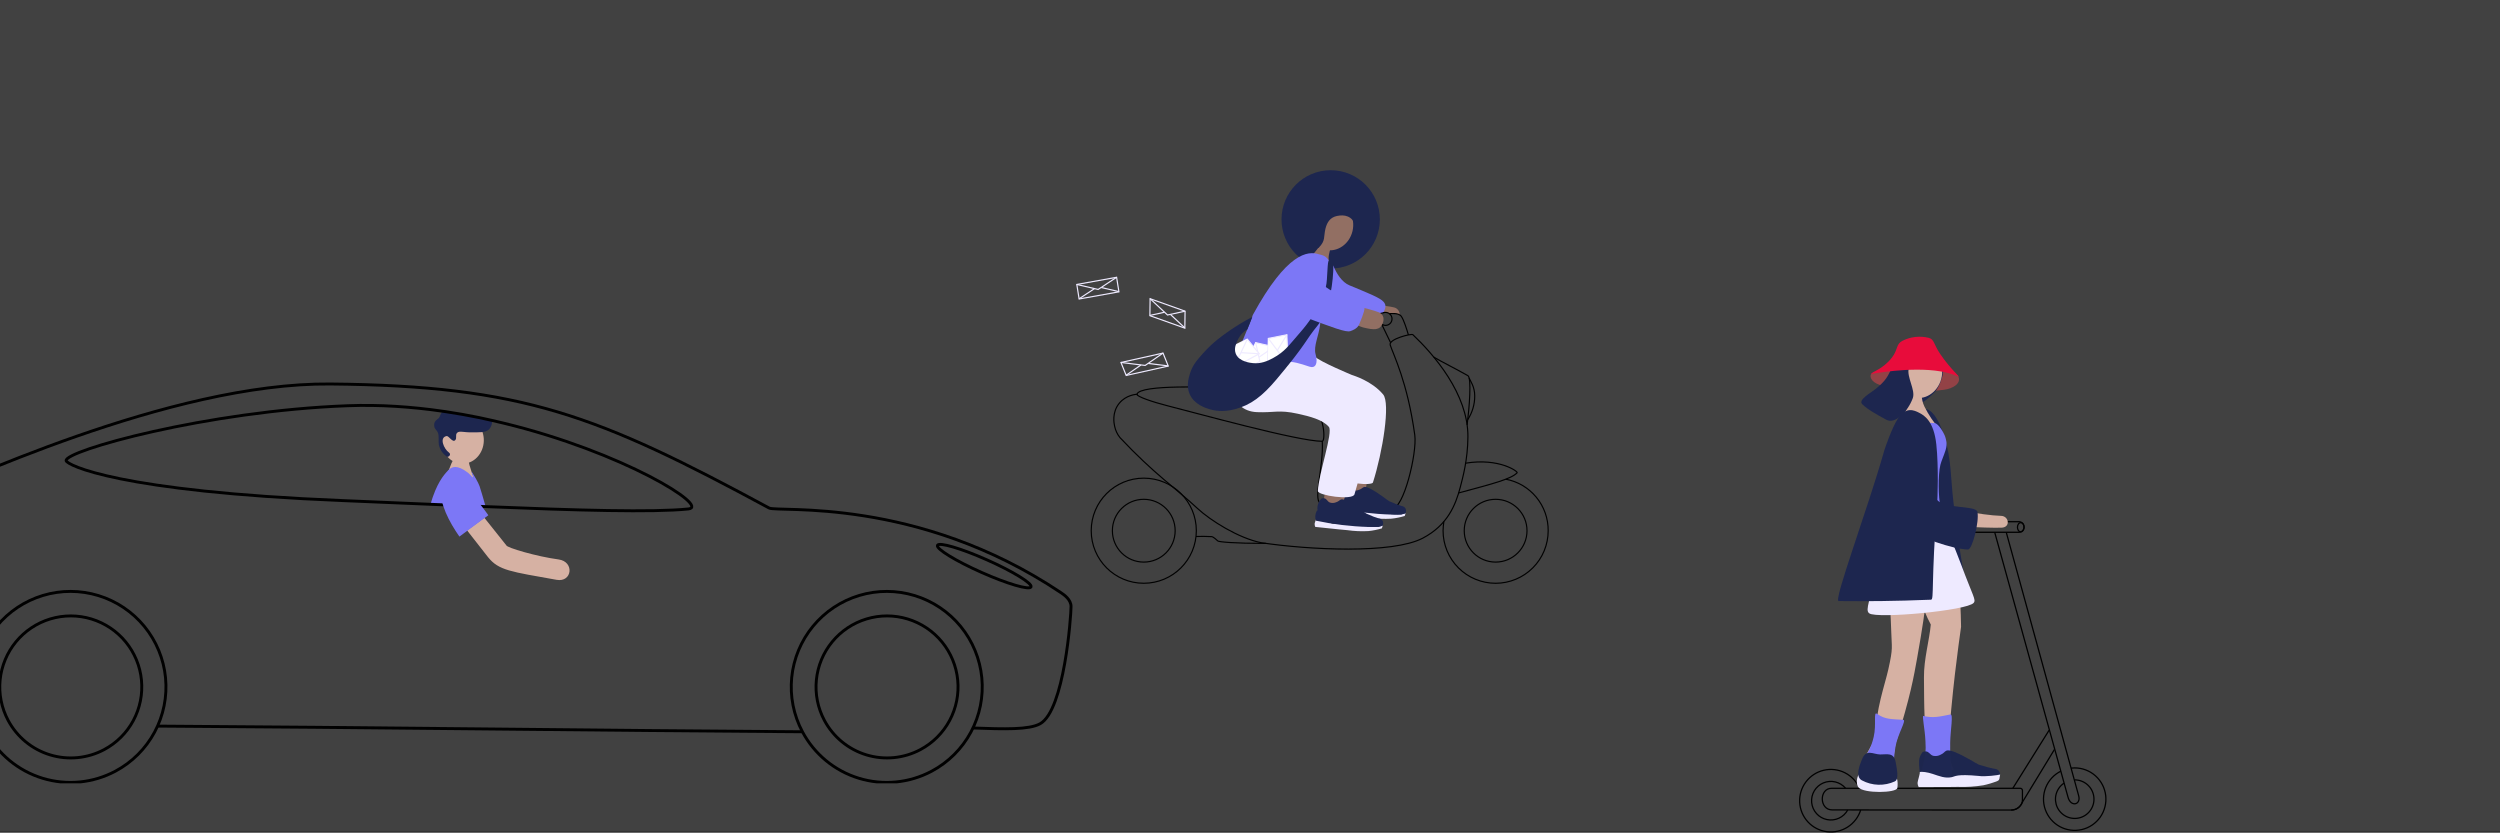 <?xml version="1.0" encoding="utf-8"?>
<svg xmlns="http://www.w3.org/2000/svg" fill="none" height="455" viewBox="0 0 1366 455" width="1366">
<rect x="0" y="0" width="1366" height="455" fill="#333333" stroke="none"/>
<rect fill="#C4C4C4" fill-opacity="0.1" height="454" width="1366"/>
<g clip-path="url(#clip0_3715_9301)">
<path d="M264.35 240.942C264.555 233.889 259.549 228.021 253.167 227.835C246.785 227.649 241.445 233.216 241.24 240.269C241.034 247.322 246.041 253.19 252.422 253.376C258.804 253.562 264.144 247.995 264.35 240.942Z" fill="#D6B1A3"/>
<path d="M261.67 267.288C258.198 260.312 256.318 254.096 255.958 251.528C255.822 250.584 250.102 250.048 247.958 250.728C247.958 250.728 246.294 252.8 243.158 263.072C242.67 264.672 241.398 267.792 240.758 269.784" fill="#D6B1A3"/>
<path d="M265.347 276.808C255.603 276.416 245.523 276.008 235.211 275.544C238.531 264.048 242.411 259.544 244.955 256.92C246.907 254.928 249.803 253.768 255.715 258.312C257.315 259.536 259.507 263.064 257.899 258.688C257.763 258.312 257.587 257.8 257.587 257.8C257.76 257.87 257.905 257.993 258.003 258.152C258.683 259.176 261.395 263.688 262.059 265.712C262.883 268.232 264.043 272.2 265.347 276.808Z" fill="#7C77F6"/>
<path d="M267.238 234.599C265.118 236.567 261.342 236.151 258.238 236.239C253.318 236.375 250.87 235.151 249.678 236.591C248.662 237.823 249.814 239.447 248.686 240.543C247.214 241.967 245.254 238.015 243.982 238.271C239.822 239.071 242.59 245.335 245.262 247.231C246.742 248.287 245.262 249.671 244.382 249.631C243.218 248.901 242.212 247.945 241.425 246.82C240.637 245.694 240.084 244.422 239.798 243.079C239.446 241.479 239.99 238.095 239.302 236.519C238.334 234.311 237.158 234.591 237.23 231.903C237.294 229.719 239.63 228.863 240.014 228.087C240.457 226.902 241.034 225.772 241.734 224.719C242.422 224.807 243.11 224.911 243.798 225.015C249.806 225.911 255.734 226.975 261.558 228.159C264.011 228.665 266.446 229.199 268.862 229.759C268.938 230.634 268.833 231.515 268.553 232.348C268.274 233.18 267.826 233.947 267.238 234.599V234.599Z" fill="#1D264F"/>
<path d="M63.011 421.399C72.124 416.552 79.594 409.112 84.477 400.019C89.361 390.926 91.439 380.59 90.447 370.316C89.456 360.043 85.44 350.294 78.908 342.303C72.376 334.312 63.621 328.437 53.75 325.421C43.88 322.406 33.336 322.385 23.453 325.362C13.571 328.339 4.793 334.18 -1.77 342.145C-8.333 350.111 -12.387 359.844 -13.418 370.114C-14.45 380.383 -12.413 390.728 -7.565 399.839C-4.347 405.89 0.031 411.247 5.32 415.605C10.608 419.963 16.704 423.236 23.257 425.238C29.811 427.24 36.695 427.932 43.516 427.273C50.337 426.614 56.962 424.619 63.011 421.399V421.399Z" stroke="black" stroke-miterlimit="10" stroke-width="1.6"/>
<path d="M56.913 409.585C63.687 405.978 69.238 400.443 72.866 393.68C76.494 386.917 78.035 379.231 77.294 371.592C76.553 363.954 73.563 356.707 68.703 350.767C63.843 344.828 57.331 340.464 49.99 338.226C42.649 335.987 34.81 335.977 27.463 338.194C20.116 340.412 13.592 344.759 8.715 350.684C3.839 356.61 0.829 363.849 0.067 371.485C-0.695 379.122 0.824 386.812 4.433 393.585C6.828 398.082 10.085 402.063 14.019 405.301C17.953 408.538 22.486 410.97 27.359 412.455C32.232 413.941 37.351 414.452 42.422 413.96C47.492 413.467 52.417 411.981 56.913 409.585Z" stroke="black" stroke-miterlimit="10" stroke-width="1.6"/>
<path d="M509.033 421.4C518.144 416.552 525.613 409.111 530.496 400.018C535.378 390.925 537.454 380.589 536.462 370.316C535.47 360.043 531.454 350.295 524.922 342.305C518.39 334.314 509.635 328.44 499.764 325.425C489.894 322.41 479.351 322.389 469.469 325.366C459.587 328.343 450.809 334.183 444.246 342.148C437.683 350.114 433.629 359.846 432.597 370.115C431.566 380.384 433.602 390.728 438.449 399.84C444.951 412.058 456.04 421.193 469.277 425.236C482.513 429.28 496.814 427.9 509.033 421.4Z" stroke="black" stroke-miterlimit="10" stroke-width="1.6"/>
<path d="M502.913 409.585C509.687 405.978 515.238 400.443 518.866 393.68C522.494 386.917 524.035 379.231 523.294 371.592C522.553 363.954 519.563 356.707 514.703 350.767C509.843 344.828 503.331 340.464 495.99 338.226C488.649 335.987 480.81 335.977 473.463 338.194C466.116 340.412 459.592 344.759 454.715 350.684C449.839 356.61 446.829 363.849 446.067 371.485C445.305 379.122 446.824 386.812 450.433 393.585C455.272 402.665 463.518 409.452 473.36 412.452C483.201 415.452 493.832 414.421 502.913 409.585V409.585Z" stroke="black" stroke-miterlimit="10" stroke-width="1.6"/>
<path d="M-9.591 395.52C-11.991 396.376 -47.31 395.752 -48.959 393.176C-58.614 378.112 -61.327 347.385 -61.191 342.537C-60.55 318.681 -58.55 278.473 -51.99 275.881C-24.087 264.873 92.626 209.001 180.489 209.809C285.769 210.785 326.634 227.041 420.25 277.585C424.77 280.025 501.05 271.185 579.618 323.785C581.538 325.065 585.218 327.641 585.218 331.401C585.218 336.529 581.562 388.096 568.314 395.456C562.282 398.808 548.81 398.408 531.65 397.776" stroke="black" stroke-miterlimit="10" stroke-width="1.6"/>
<path d="M438.446 399.842C336.846 399.21 192.598 397.354 86.102 396.738" stroke="black" stroke-miterlimit="10" stroke-width="1.6"/>
<path d="M376.137 278.091C356.617 280.075 315.337 278.851 265.345 276.811C255.601 276.419 245.521 276.011 235.209 275.547C219.657 274.883 203.561 274.187 187.257 273.523C64.201 268.539 36.617 254.011 36.137 251.739C34.993 246.379 113.025 224.539 190.009 221.691C198.729 221.363 207.457 221.491 216.105 222.027C224.753 222.563 233.321 223.451 241.705 224.675C242.393 224.763 243.081 224.867 243.769 224.971C249.777 225.867 255.705 226.931 261.529 228.115C263.983 228.622 266.417 229.155 268.833 229.715C270.985 230.203 273.121 230.699 275.233 231.219C340.329 247.011 388.233 276.859 376.137 278.091Z" stroke="black" stroke-miterlimit="10" stroke-width="1.6"/>
<path d="M563.358 320.697C564.196 318.812 553.426 312.195 539.302 305.919C525.179 299.643 513.05 296.083 512.212 297.969C511.375 299.854 522.145 306.471 536.268 312.747C550.391 319.023 562.52 322.583 563.358 320.697Z" stroke="black" stroke-miterlimit="10" stroke-width="1.6"/>
<path d="M305.187 305.679C293.187 304.079 276.803 299.223 276.659 297.975L264.611 282.855L255.195 289.784C255.195 289.784 262.779 299.56 266.635 304.399C272.515 311.767 279.139 312.335 304.131 316.815C312.659 318.351 314.019 306.863 305.187 305.679Z" fill="#D6B1A3"/>
<path d="M266.822 281.537C265.038 278.921 262.998 276.441 256.622 267.938C248.406 256.97 241.422 259.642 240.838 266.794C240.182 275.17 245.35 285.041 251.014 293.193L266.822 281.537Z" fill="#7C77F6"/>
</g>
<g clip-path="url(#clip1_3715_9301)">
<path d="M1022.45 204.35C1021.13 206.042 1023.07 209.762 1029.19 210.832C1046.27 213.805 1052.7 214.26 1062.51 212.928C1066.81 212.344 1071.77 209.625 1070.07 205.775C1069.52 204.531 1065.87 200.935 1052.35 200.039C1035.57 198.951 1023.43 203.106 1022.45 204.35Z" fill="#934246"/>
<path d="M1061.09 201.38C1062.96 202.972 1059.78 209.977 1059.59 210.406C1058.12 213.697 1056.09 215.42 1053.07 217.983C1050.98 219.762 1050.22 219.979 1049.69 219.755C1048.65 219.308 1048.29 217.031 1048.73 215.165C1049.88 210.188 1056.12 210.114 1057.18 205.255C1057.37 204.391 1057.24 201.311 1058.27 200.901C1059.24 200.73 1060.24 200.899 1061.09 201.38V201.38Z" fill="#1D264F"/>
<path d="M1052.31 223.574C1052.31 223.574 1054.56 237.801 1057.76 266.496C1058.2 270.384 1059.12 272.798 1059.76 276.032C1064.48 299.919 1066.66 316.79 1067.57 327.949C1067.64 328.746 1075.53 326.78 1075.35 325.716C1073.18 313.661 1070.89 304.268 1067.33 274.085C1065.85 261.582 1066.24 250.82 1062.55 238.995C1059 227.649 1055.09 223.823 1052.31 223.574Z" fill="#1D264F"/>
<path d="M1000.82 430.715H1103.86C1104.18 430.716 1104.49 430.843 1104.71 431.068C1104.93 431.293 1105.06 431.598 1105.06 431.915V437.141C1105.06 440.164 1101.92 442.615 1098.91 442.615C1067.27 442.615 1032.76 442.528 1001.13 442.534C993.937 442.534 993.937 430.715 1000.82 430.715Z" stroke="black" stroke-miterlimit="10" stroke-width="0.7"/>
<path d="M1122.57 409.477L1105.31 437.855C1104.52 439.447 1103.2 442.663 1098.9 442.614" stroke="black" stroke-miterlimit="10" stroke-width="0.7"/>
<path d="M1099.81 430.713L1119.63 398.988" stroke="black" stroke-miterlimit="10" stroke-width="0.7"/>
<path d="M1096.21 290.82L1135.72 434.559C1137.35 439.778 1131.37 441.346 1129.9 435.362L1089.94 290.957" stroke="black" stroke-miterlimit="10" stroke-width="0.7"/>
<path d="M1103.14 285.059H1077.19C1075.64 285.059 1074.38 286.315 1074.38 287.864V288.026C1074.38 289.575 1075.64 290.831 1077.19 290.831H1103.14C1104.69 290.831 1105.94 289.575 1105.94 288.026V287.864C1105.94 286.315 1104.69 285.059 1103.14 285.059Z" stroke="black" stroke-miterlimit="10" stroke-width="0.7"/>
<path d="M1016.67 442.6C1015.47 446.423 1012.97 449.705 1009.61 451.871C1006.24 454.036 1002.22 454.948 998.249 454.447C994.278 453.946 990.61 452.064 987.885 449.129C985.161 446.194 983.553 442.394 983.344 438.393C983.134 434.392 984.336 430.445 986.74 427.241C989.143 424.038 992.595 421.782 996.492 420.868C1000.39 419.954 1004.48 420.441 1008.06 422.243C1011.63 424.044 1014.46 427.047 1016.05 430.724" stroke="black" stroke-miterlimit="10" stroke-width="0.7"/>
<path d="M1009.58 442.6C1008.49 444.567 1006.81 446.134 1004.77 447.073C1002.73 448.012 1000.44 448.273 998.241 447.818C996.042 447.364 994.045 446.217 992.544 444.546C991.042 442.874 990.114 440.766 989.894 438.529C989.675 436.292 990.175 434.043 991.323 432.111C992.471 430.18 994.206 428.666 996.275 427.791C998.343 426.917 1000.64 426.727 1002.82 427.25C1005 427.774 1006.96 428.982 1008.41 430.7" stroke="black" stroke-miterlimit="10" stroke-width="0.7"/>
<path d="M1131.62 419.704C1132.29 419.624 1132.96 419.584 1133.63 419.586C1137.82 419.589 1141.85 421.131 1144.97 423.918C1148.09 426.705 1150.08 430.542 1150.56 434.701C1151.04 438.86 1149.97 443.049 1147.57 446.474C1145.16 449.898 1141.58 452.318 1137.51 453.274C1133.44 454.229 1129.16 453.654 1125.49 451.657C1121.81 449.66 1119 446.381 1117.58 442.442C1116.16 438.504 1116.24 434.181 1117.8 430.296C1119.36 426.412 1122.28 423.235 1126.03 421.371" stroke="black" stroke-miterlimit="10" stroke-width="0.7"/>
<path d="M1133.64 426.129C1136.16 426.13 1138.59 427.038 1140.5 428.686C1142.41 430.334 1143.66 432.613 1144.03 435.109C1144.41 437.605 1143.87 440.151 1142.52 442.285C1141.18 444.418 1139.11 445.997 1136.7 446.733C1134.29 447.47 1131.69 447.315 1129.39 446.298C1127.08 445.28 1125.22 443.468 1124.13 441.19C1123.05 438.912 1122.82 436.32 1123.48 433.885C1124.15 431.451 1125.66 429.337 1127.75 427.927" stroke="black" stroke-miterlimit="10" stroke-width="0.7"/>
<path d="M1104.14 290.613C1105.13 290.613 1105.94 289.485 1105.94 288.094C1105.94 286.702 1105.13 285.574 1104.14 285.574C1103.14 285.574 1102.34 286.702 1102.34 288.094C1102.34 289.485 1103.14 290.613 1104.14 290.613Z" stroke="black" stroke-miterlimit="10" stroke-width="0.7"/>
<path d="M1060.16 234.913C1056.71 231.06 1053.8 226.76 1051.5 222.129C1049.33 217.719 1050.37 213.775 1049.3 212.867C1048.81 212.45 1046.27 212.917 1044.83 213.29C1043.59 213.626 1043.59 217.184 1042.65 220.854C1042.38 221.93 1037.5 233.407 1037.06 234.726" fill="#D6B1A3"/>
<path d="M1029.62 273.403C1031.66 269.59 1036.52 260.47 1036.83 252.875C1037.07 246.773 1038.69 241.771 1037.03 234.773C1035.79 229.71 1049.53 230.668 1057.04 231.19C1059.39 231.352 1062.48 237.261 1062.92 238.835C1063.31 240.26 1064.16 242.406 1063.07 245.927C1061.98 249.448 1060.87 251.494 1060.23 253.982C1058.9 259.152 1059.13 272.551 1060.23 276.376C1060.99 279.151 1025.8 280.513 1029.62 273.403Z" fill="#7C77F6"/>
<path d="M1054.98 341.244C1054.23 349.792 1051.15 360.192 1051.25 370.083C1051.38 387.078 1051.29 397.211 1053.51 410.473C1052.44 414.697 1052.08 415.493 1051.03 419.723L1059.73 423.505L1067.4 420.488L1064.22 411.78C1066.55 376.944 1070.08 353.151 1071.53 342.439C1071.53 342.439 1071 301.445 1066.03 298.565C1062.58 296.568 1061.86 300.126 1060.8 300.537C1045.03 306.664 1045.15 322.807 1054.98 341.244Z" fill="#D6B1A3"/>
<path d="M1033.39 345.335C1033.6 353.92 1034.51 353.584 1031.78 365.757C1029.69 375.057 1025.14 386.565 1024.48 403.877L1018.1 415.304L1023.69 429.052L1033.71 420.268L1035.69 406.521C1044.01 380.202 1045.78 369.148 1047.44 360.041C1048.37 354.934 1050.67 341.329 1051 338.518C1052.31 326.81 1057.3 318.829 1057.09 307.415C1046 303.496 1037.82 305.219 1035.64 307.278C1029.94 312.59 1032.88 325.031 1033.39 345.335Z" fill="#D6B1A3"/>
<path d="M1061.18 204.204C1061.81 196.288 1056.53 189.407 1049.37 188.834C1042.22 188.261 1035.9 194.213 1035.27 202.129C1034.64 210.044 1039.93 216.925 1047.08 217.499C1054.24 218.072 1060.55 212.119 1061.18 204.204Z" fill="#D6B1A3"/>
<path d="M1030.18 272.319C1029.56 272.213 1028.7 275.653 1028.06 277.979C1027.63 279.485 1025.96 285.78 1024.95 296.965C1024.2 305.219 1024.6 306.551 1024.11 311.95C1022.71 327.464 1018.65 333.181 1021.37 335.14C1025.6 338.182 1074.81 333.641 1078.41 329.411C1079.86 327.719 1078 325.816 1071.52 308.342C1067.79 298.228 1064.75 292.592 1062.02 282.154C1061.14 278.813 1060.39 277.208 1060.04 275.616C1059.81 274.676 1031.23 272.493 1030.18 272.319Z" fill="#EEEAFF"/>
<path d="M1017.78 416.147C1021.2 409.827 1022.38 408.545 1023.79 402.611C1025.38 395.911 1023.5 388.502 1025.6 390.02C1030.13 393.292 1033.84 392.838 1040 393.323C1041.79 393.466 1036.89 401.186 1035.72 407.83C1033.86 418.672 1035.88 420.694 1032 423.804C1027.84 427.138 1019.97 426.404 1017.87 421.248C1017.31 419.848 1016.31 418.828 1017.78 416.147Z" fill="#7C77F6"/>
<path d="M1050.66 418.477C1052.19 411.454 1052.36 411.118 1052.07 405.022C1051.75 398.142 1050.12 391.032 1050.92 391.212C1056.37 392.419 1059.62 391.622 1065.67 390.378C1067.42 390.011 1065.73 398.764 1065.59 405.501C1065.37 415.031 1066.08 417.537 1066.45 421.886C1066.9 427.192 1055.61 427.727 1052.16 423.36C1051.23 422.172 1050.01 421.45 1050.66 418.477Z" fill="#7C77F6"/>
<path d="M1092.87 423.222L1092.49 424.858C1088.71 428.354 1072.56 428.945 1049.06 422.37C1048.7 420.89 1048.38 415.994 1048.72 414.514C1049.07 413.188 1049.69 411.949 1050.54 410.875C1051.11 410.611 1051.74 410.503 1052.36 410.563C1054.15 410.763 1054.44 412.374 1056.23 412.958C1057.65 413.285 1059.15 413.062 1060.42 412.336C1062.13 411.577 1062.35 410.756 1063.4 410.215C1064.45 409.674 1067.02 410.159 1071.81 412.598C1080.36 416.983 1080.06 417.698 1082.9 418.271C1085.06 419 1087.27 419.581 1089.51 420.013C1090.39 420.025 1091.24 420.346 1091.91 420.921C1092.39 421.411 1092.7 422.04 1092.8 422.718L1092.87 423.222Z" fill="#1D264F" opacity="0.98"/>
<path d="M1092.48 425.468C1092.43 425.744 1092.31 426.003 1092.13 426.221C1091.95 426.438 1091.72 426.607 1091.46 426.712C1088.94 427.728 1086.33 428.521 1083.67 429.082C1079.03 429.838 1074.33 430.13 1069.63 429.953C1065.65 430.065 1064.3 430.002 1053.17 430.04H1048.39C1047.96 429.315 1047.75 428.486 1047.77 427.645C1047.91 426.737 1048.12 425.841 1048.39 424.964C1048.51 424.161 1049.11 422.662 1048.97 421.854C1050.03 421.493 1053.25 421.922 1056.04 422.874C1059.77 424.118 1062.75 425.362 1066.31 424.671C1068.43 424.261 1068.8 422.805 1081.3 423.987C1084.4 424.503 1092 423.558 1092.89 423.185L1092.48 425.468Z" fill="#EEEAFF"/>
<path d="M1048.54 225.501C1051.52 226.975 1056.62 230.16 1058 242.769C1059.38 255.378 1058.59 273.548 1058.51 274.494C1055.08 318.461 1056.86 327.599 1055.14 327.674C1035.12 328.495 1020.11 328.576 1004.62 328.426C1001.61 328.426 1020.54 278.151 1029.6 246.047C1029.83 245.238 1033.75 233.643 1037 228.735C1041.43 222.005 1045.95 224.182 1048.54 225.501Z" fill="#1D264F"/>
<path d="M1015.22 423.94C1014.43 425.663 1014.25 428.804 1015.43 430.198C1018.38 433.7 1036.19 433.308 1036.72 430.565C1036.97 429.283 1036.95 426.267 1036.43 425.47C1031.76 418.373 1017.63 418.727 1015.22 423.94Z" fill="#EEEAFF"/>
<path d="M1017.36 414.986C1016.55 417.139 1013.23 424.249 1017.36 426.401C1020.12 427.877 1023.18 428.693 1026.3 428.786C1029.43 428.879 1032.54 428.246 1035.38 426.936C1037.79 425.804 1036.32 419.583 1035.85 416.678C1034.91 410.812 1030.98 412.324 1027.28 412.237C1023.42 412.156 1019.61 408.965 1017.36 414.986Z" fill="#1D264F"/>
<path d="M1050.38 233.588C1049.54 228.145 1039.27 228.438 1039.63 236.077C1040.13 246.95 1041.6 265.668 1043.35 281.033C1043.88 285.686 1046.87 285.045 1051.18 285.704C1061.74 287.322 1084.73 288.584 1093.65 288.323C1098.68 288.174 1097.73 281.984 1093.41 281.866C1082.64 281.568 1062.18 277.288 1055.2 274.874C1054.23 274.532 1053.73 274.115 1053.53 272.349C1051.39 252.99 1051.41 240.325 1050.38 233.588Z" fill="#D6B1A3"/>
<path d="M1045.35 227.437C1041.75 227.549 1039.18 230.1 1038.52 230.728C1032.19 236.992 1036.83 247.685 1039.22 276.375C1039.85 283.584 1038.88 286.116 1041.34 288.138C1047.94 293.575 1066.94 300.075 1075.33 300.262C1077.66 300.311 1081.55 284.996 1080.47 279.703C1079.68 275.821 1060.97 278.459 1057.84 272.313C1053.63 264.07 1057.08 234.915 1053.32 231.201C1052.42 230.286 1049.37 227.313 1045.35 227.437Z" fill="#1D264F"/>
<path d="M1042.99 201.129C1041.59 205.807 1046.76 213.122 1045.15 217.545C1042.51 224.804 1035.54 232.014 1030.72 229.364C1025.33 226.434 1020.48 223.766 1017.51 220.836C1015.17 218.515 1021.86 214.87 1024.64 212.687C1030.85 207.748 1031.52 205.259 1033.43 201.627" fill="#1D264F"/>
<path d="M1022.45 204.352C1022.45 203.182 1028.74 201.957 1033.82 195.282C1037.17 190.884 1035.88 188.079 1039.51 186.206C1043.96 183.969 1049.07 183.402 1053.9 184.608C1057.01 185.472 1056.39 187.985 1060.3 193.677C1065.69 201.54 1071.29 206.261 1070.07 205.776C1066.95 204.418 1063.67 203.461 1060.3 202.927C1043.85 200.159 1022.45 204.352 1022.45 204.352Z" fill="#E80C3B"/>
</g>
<g clip-path="url(#clip2_3715_9301)">
<path d="M727.086 146.738C741.924 146.738 753.953 134.709 753.953 119.871C753.953 105.033 741.924 93.004 727.086 93.004C712.247 93.004 700.219 105.033 700.219 119.871C700.219 134.709 712.247 146.738 727.086 146.738Z" fill="#1D264F"/>
<path d="M739.006 126.271C740.71 119.09 736.823 112.019 730.323 110.476C723.823 108.934 717.172 113.505 715.468 120.685C713.764 127.866 717.652 134.938 724.152 136.48C730.652 138.023 737.302 133.452 739.006 126.271Z" fill="#926F63"/>
<path d="M726.204 142.865C725.436 140.772 726.53 137.374 727.074 135.32C727.202 134.827 724.386 132.836 723.234 132.76C722.185 132.676 721.954 133.451 718.326 137.924C717.769 138.609 716.502 139.915 715.766 140.785L726.204 142.865Z" fill="#926F63"/>
<path d="M740.812 123.549C738.962 117.898 734.585 117.117 730.476 118.013C726.994 118.768 725.113 121.213 724.204 125.053C723.161 129.488 724.351 131.383 720.71 135.191C718.719 137.271 712.684 128.151 710.879 126.672C707.679 123.997 709.599 111.517 717.836 106.032C724.812 101.405 733.746 103.473 739.078 107.101C744.767 110.993 749.317 118.704 747.084 122.09C745.753 124.106 741.733 126.365 740.812 123.549Z" fill="#1D264F"/>
<path d="M624.957 307.128C634.429 307.128 642.108 299.449 642.108 289.976C642.108 280.503 634.429 272.824 624.957 272.824C615.484 272.824 607.805 280.503 607.805 289.976C607.805 299.449 615.484 307.128 624.957 307.128Z" stroke="black" stroke-miterlimit="10" stroke-width="0.64"/>
<path d="M624.959 318.695C640.818 318.695 653.675 305.838 653.675 289.978C653.675 274.119 640.818 261.262 624.959 261.262C609.099 261.262 596.242 274.119 596.242 289.978C596.242 305.838 609.099 318.695 624.959 318.695Z" stroke="black" stroke-miterlimit="10" stroke-width="0.64"/>
<path d="M817.207 307.128C826.679 307.128 834.358 299.449 834.358 289.976C834.358 280.503 826.679 272.824 817.207 272.824C807.734 272.824 800.055 280.503 800.055 289.976C800.055 299.449 807.734 307.128 817.207 307.128Z" stroke="black" stroke-miterlimit="10" stroke-width="0.64"/>
<path d="M788.94 284.903C788.667 286.583 788.518 288.282 788.492 289.984C788.492 297.6 791.518 304.905 796.903 310.29C802.288 315.675 809.593 318.701 817.209 318.701C824.825 318.701 832.129 315.675 837.514 310.29C842.9 304.905 845.925 297.6 845.925 289.984C845.979 283.315 843.684 276.839 839.444 271.691C835.204 266.542 829.288 263.05 822.732 261.824" stroke="black" stroke-miterlimit="10" stroke-width="0.64"/>
<path d="M621.675 215.379C620.696 215.43 615.275 215.82 611.576 220.332C607.403 225.401 608.741 231.609 609.016 232.806C609.471 235.129 610.491 237.305 611.985 239.142C630.545 258.937 642.225 266.559 654.385 277.881C661.335 284.345 676.714 294.067 689.201 296.556C715.184 300.441 760.829 302.758 777.404 294.047C790.934 286.937 795.324 276.038 797.884 266.246C799.26 260.959 801.974 251.231 802.07 238.726C802.262 215.212 783.235 193.516 771.99 182.873C771.19 182.118 758.589 185.337 759.6 188.473C761.257 193.631 769.078 208.819 773.04 237.753C774.365 247.423 766.883 278.534 760.611 277.734C756.893 277.26 723.28 276.134 721.36 274.905C717.52 272.454 723.242 255.065 722.493 241.075" stroke="black" stroke-miterlimit="10" stroke-width="0.64"/>
<path d="M783.359 195.09C787.59 197.65 795.519 201.541 802.066 205.272C804.127 206.45 802.847 222.866 801.638 232.203" stroke="black" stroke-miterlimit="10" stroke-width="0.64"/>
<path d="M802.735 206.59C803.496 208.299 805.794 211.345 805.794 216.35C805.806 220.93 804.485 225.416 801.992 229.259" stroke="black" stroke-miterlimit="10" stroke-width="0.64"/>
<path d="M621.236 215.412C622.004 212.616 632.525 211.688 643.354 211.489C663.193 211.124 669.817 211.406 689.088 213.601C704.87 215.393 712.127 218.58 716.307 221.416C723.986 226.593 724.236 241.128 722.457 241.121C709.222 241.121 653.542 225.652 637.843 221.691C629.856 219.675 620.903 216.609 621.236 215.412Z" stroke="black" stroke-miterlimit="10" stroke-width="0.64"/>
<path d="M800.824 253.071C819.339 250.101 829.534 257.73 828.984 258.299C825.714 261.698 816.568 264.098 796.984 269.346" stroke="black" stroke-miterlimit="10" stroke-width="0.64"/>
<path d="M653.5 293.148C656.322 293.033 658.71 293.052 661.986 293.212C663.017 293.257 665.058 295.26 665.404 295.58C665.961 296.098 674.05 296.911 691.74 296.924" stroke="black" stroke-miterlimit="10" stroke-width="0.64"/>
<path d="M753.368 171.536C755.813 170.697 757.521 170.32 759.128 171.401C759.531 171.664 760.58 171.312 762.91 171.446C763.448 171.446 764.792 172.464 764.772 171.913C764.789 171.01 764.498 170.128 763.947 169.413C763.395 168.697 762.617 168.191 761.739 167.977C759.819 167.408 750.917 166.269 749.08 166.397C745.47 166.646 749.4 172.893 753.368 171.536Z" fill="#926F63"/>
<path d="M707.155 149.217C706.649 162.778 719.577 164.481 724.755 167.777C734.892 174.247 735.974 169.869 744.838 172.685C748.287 173.786 755.878 170.881 755.878 170.881C757.388 167.834 757.324 166.522 756.019 164.948C754.099 162.644 747.059 159.975 737.273 155.873C733.254 154.183 730.336 149.62 728.524 145.172L707.155 149.217Z" fill="#7C77F6"/>
<path d="M735.515 225.613L735.055 274.125L745.704 269.952L755.547 217.664L735.515 225.613Z" fill="#926F63"/>
<path d="M768.047 280.385L767.804 280.705C764.399 283.265 755.695 286.209 732.393 272.11C732.225 270.863 732.35 269.594 732.758 268.404C733.162 267.344 733.781 266.379 734.575 265.569C735.063 265.403 735.587 265.37 736.092 265.473C737.538 265.793 737.641 267.137 739.062 267.77C740.202 268.165 741.449 268.117 742.556 267.636C744.022 267.162 744.278 266.51 745.186 266.158C746.095 265.806 748.162 266.426 751.887 268.839C758.53 273.185 758.223 273.748 760.508 274.458C762.219 275.246 763.98 275.917 765.781 276.468C766.514 276.548 767.195 276.886 767.701 277.422C768.054 277.864 768.257 278.406 768.284 278.97L768.047 280.385Z" fill="#1D264F"/>
<path d="M767.533 281.934C765.139 282.662 762.681 283.157 760.192 283.412C756.317 283.631 752.43 283.462 748.589 282.907C745.306 282.657 744.205 282.484 735.053 281.543L731.13 281.134C730.842 280.503 730.738 279.805 730.829 279.118C731.021 278.385 731.265 277.666 731.559 276.967C731.723 276.322 731.784 275.654 731.738 274.99C732.633 274.769 733.569 274.769 734.464 274.99C737.139 275.707 737.574 278.036 739.763 279.099C741.952 280.161 742.688 278.606 746.304 278.267C748.077 278.113 747.853 278.401 758.029 280.43C760.526 281.127 763.137 281.317 765.709 280.987C766.494 280.864 767.271 280.687 768.032 280.455L767.533 281.934Z" fill="#EEEAFF"/>
<path d="M765.669 281.166H760.197C750.529 280.877 740.906 279.727 731.442 277.73C730.919 275.917 731.119 273.972 731.999 272.302C732.639 271.982 733.547 271.509 734.655 270.843C735.228 270.435 735.842 270.086 736.485 269.8C738.143 269.301 739.851 270.92 741.477 272.053C744.147 273.436 746.946 274.553 749.835 275.387C752.401 276.454 755.081 277.221 757.822 277.672C760.011 277.8 762.021 277.448 763.685 278.53C764.914 279.573 766.419 280.239 768.018 280.45L765.669 281.166Z" fill="#1D264F"/>
<path d="M755.774 215.562C749.573 208.093 739.448 205.168 738.744 204.912C738.744 204.912 721.119 197.603 718.501 194.864C717.458 193.77 717.298 193.143 716.165 192.759C704.479 188.714 692.876 185.079 686.316 190.378C683.071 193.008 680.095 202.09 680.095 202.09C679.455 203.37 677.58 208.311 679.705 212.797C681.746 217.098 685.33 222.397 693.509 222.711C703.071 223.095 705.33 221.283 715.755 223.574C719.595 224.413 728.555 226.378 732.76 230.762C742.008 240.432 738.059 248.298 735.32 259.971C734.226 264.637 749.63 265.334 750.168 263.651C755.531 246.902 759.761 220.362 755.774 215.562Z" fill="#EEEAFF"/>
<path d="M729.932 229.849L722.598 277.804L733.733 275.186C733.733 275.186 741.618 248.735 748.248 231.884C750.168 226.963 748.581 223.487 744.799 219.455C739.679 214.015 728.357 208.403 718.969 204.262L729.932 229.849Z" fill="#926F63"/>
<path d="M713.456 199.291C693.501 193.14 672.74 197.691 672.074 203.054C671.889 204.545 678.052 206.702 680.426 206.964C697.361 208.884 690.148 209.659 719.127 209.524L713.456 199.291Z" fill="#7C77F6"/>
<path d="M750.294 224.552C750.294 215.208 733.162 207.803 732.074 207.4C732.074 207.4 714.416 200.052 711.824 197.345C710.788 196.257 710.621 195.63 709.495 195.24C697.802 191.201 686.206 187.56 679.639 192.865C676.395 195.496 673.418 204.577 673.418 204.577C672.778 205.857 670.91 210.798 673.035 215.284C675.07 219.585 678.654 224.884 686.833 225.198C696.394 225.582 698.653 223.771 709.079 226.062C715.697 227.508 722.756 229.339 726.084 233.249C728.528 236.116 720.4 259.188 720.087 268.276C720.004 270.734 739.043 273.569 740.087 270.1C744.163 256.59 750.294 230.254 750.294 224.552Z" fill="#EEEAFF"/>
<path d="M684.533 172.097C684.533 172.097 684.047 174.593 672.597 201.032C672.54 201.166 671.874 203.316 672.066 203.054C673.199 201.486 677.186 202.062 680.079 201.416C702.837 196.334 704.565 196.699 715.483 200.34C718.613 201.384 720.366 198.907 718.817 193.435C717.621 189.198 720.673 183.144 721.294 177.435C723.214 159.88 723.381 160.91 726.094 151.566C726.984 148.494 727.073 144.878 726.613 143.649C725.038 139.419 721.973 139.368 720.68 138.945C714.651 136.955 703.227 137.896 684.533 172.097Z" fill="#7C77F6"/>
<path d="M755.559 287.174L755.316 287.487C751.911 290.047 743.207 292.998 719.905 278.899C719.726 277.714 719.831 276.503 720.21 275.366C720.59 274.229 721.233 273.198 722.088 272.358C722.576 272.192 723.099 272.159 723.604 272.262C725.051 272.575 725.153 273.926 726.574 274.56C727.715 274.954 728.962 274.906 730.068 274.425C731.534 273.951 731.79 273.299 732.699 272.947C733.608 272.595 735.675 273.209 739.4 275.628C746.043 279.967 745.729 280.537 748.02 281.247C749.731 282.035 751.493 282.706 753.294 283.257C754.028 283.334 754.709 283.673 755.214 284.211C755.566 284.653 755.77 285.195 755.796 285.759L755.559 287.174Z" fill="#1D264F"/>
<path d="M755.048 288.699C752.654 289.428 750.196 289.923 747.707 290.178C743.832 290.394 739.945 290.224 736.104 289.672C732.821 289.423 731.72 289.25 722.568 288.309L718.645 287.899C718.358 287.269 718.254 286.57 718.344 285.883C718.536 285.15 718.78 284.432 719.074 283.733C719.236 283.087 719.296 282.42 719.253 281.755C720.148 281.535 721.084 281.535 721.979 281.755C724.648 282.466 725.09 284.802 727.278 285.864C729.467 286.927 730.203 285.371 733.819 285.032C735.592 284.879 735.368 285.167 745.544 287.195C748.041 287.893 750.652 288.082 753.224 287.752C754.01 287.631 754.787 287.451 755.547 287.215L755.048 288.699Z" fill="#EEEAFF"/>
<path d="M753.176 287.932H747.704C738.036 287.644 728.413 286.492 718.949 284.489C718.427 282.678 718.627 280.735 719.506 279.068C720.146 278.748 721.055 278.274 722.162 277.609C722.735 277.202 723.346 276.853 723.986 276.566C725.644 276.066 727.359 277.686 728.985 278.818C731.654 280.203 734.453 281.32 737.343 282.153C739.906 283.219 742.584 283.985 745.324 284.438C747.519 284.566 749.528 284.214 751.192 285.289C752.42 286.335 753.925 287.002 755.525 287.209L753.176 287.932Z" fill="#1D264F"/>
<path d="M689.401 206.465L696.159 189.53L686.098 187.207L678.297 203.341L689.401 206.465Z" fill="white" stroke="#EEEAFF" stroke-miterlimit="10" stroke-width="0.64"/>
<path d="M678.453 203.412L688.379 197.402L686.095 187.207" fill="white"/>
<path d="M678.453 203.412L688.379 197.402L686.095 187.207" stroke="#EEEAFF" stroke-miterlimit="10" stroke-width="0.64"/>
<path d="M687.836 195.202L696.156 189.531" stroke="#EEEAFF" stroke-miterlimit="10" stroke-width="0.64"/>
<path d="M671.593 202.158L688.048 193.294L681.513 185.301L665.469 193.282L671.593 202.158Z" fill="white" stroke="#EEEAFF" stroke-miterlimit="10" stroke-width="0.64"/>
<path d="M665.555 193.435L677.081 194.76L681.516 185.301" fill="white"/>
<path d="M665.555 193.435L677.081 194.76L681.516 185.301" stroke="#EEEAFF" stroke-miterlimit="10" stroke-width="0.64"/>
<path d="M678 192.688L688.054 193.289" stroke="#EEEAFF" stroke-miterlimit="10" stroke-width="0.64"/>
<path d="M673.194 193.652L670.641 201.486" stroke="#E9E8F1" stroke-miterlimit="10" stroke-width="0.48"/>
<path d="M703.911 201.139L703.143 182.918L693.018 184.921L692.5 202.835L703.911 201.139Z" fill="white" stroke="#EEEAFF" stroke-miterlimit="10" stroke-width="0.64"/>
<path d="M692.688 202.829L699.279 193.287L693.027 184.922" fill="white"/>
<path d="M692.688 202.829L699.279 193.287L693.027 184.922" stroke="#EEEAFF" stroke-miterlimit="10" stroke-width="0.64"/>
<path d="M697.883 191.5L703.15 182.918" stroke="#EEEAFF" stroke-miterlimit="10" stroke-width="0.64"/>
<path d="M684.244 173.255C684.142 173.306 683.758 173.409 683.604 173.511C679.575 175.645 675.673 178.01 671.918 180.596C667.886 183.405 662.843 186.926 657.582 192.794C654.011 196.775 651.604 199.527 650.215 204.052C649.435 206.612 648.104 210.964 650.043 215.386C652.519 221.025 658.631 222.9 661.07 223.649C663.207 224.289 667.905 225.396 674.702 223.61C683.437 221.319 689.709 216.506 697.46 207.316C714.1 187.559 712.928 186.426 719.924 177.876C726.919 169.325 728.557 152.538 728.557 145.191C728.557 144.378 727.239 142.932 726.253 142.337C725.088 141.633 725.511 152.724 724.455 156.66C723.373 160.692 720.704 169.953 710.279 181.793C704.308 188.583 702.266 192.033 695.45 195.732C692.359 197.396 688.865 198.823 684.666 198.42C683.463 198.311 676.986 197.697 675.239 193.3C674.1 190.471 675.463 187.54 676.11 186.151C677.902 182.311 680.372 180.564 681.562 179.975L684.244 173.255Z" fill="#1D264F"/>
<path d="M647.394 179.298L628.297 172.482L628.425 163.215L647.522 170.031L647.394 179.298Z" stroke="#EEEAFF" stroke-miterlimit="10" stroke-width="0.64"/>
<path d="M628.422 163.215L637.932 172.111L647.519 170.031" stroke="#EEEAFF" stroke-miterlimit="10" stroke-width="0.64"/>
<path d="M636.251 170.621L628.289 172.343" stroke="#EEEAFF" stroke-miterlimit="10" stroke-width="0.64"/>
<path d="M647.385 179.164L639.57 171.855" stroke="#EEEAFF" stroke-miterlimit="10" stroke-width="0.64"/>
<path d="M638.329 200.019L615.353 205.146L612.492 198.048L635.474 192.922L638.329 200.019Z" stroke="#EEEAFF" stroke-miterlimit="10" stroke-width="0.64"/>
<path d="M612.492 198.048L625.714 199.674L635.474 192.922" stroke="#EEEAFF" stroke-miterlimit="10" stroke-width="0.64"/>
<path d="M623.391 199.449L615.289 205.049" stroke="#EEEAFF" stroke-miterlimit="10" stroke-width="0.64"/>
<path d="M638.275 199.921L627.414 198.59" stroke="#EEEAFF" stroke-miterlimit="10" stroke-width="0.64"/>
<path d="M611.38 159.454L589.633 163.364L588.359 155.422L610.106 151.512L611.38 159.454Z" stroke="#EEEAFF" stroke-miterlimit="10" stroke-width="0.64"/>
<path d="M588.359 155.422L600.026 158.155L610.106 151.512" stroke="#EEEAFF" stroke-miterlimit="10" stroke-width="0.64"/>
<path d="M597.974 157.742L589.609 163.259" stroke="#EEEAFF" stroke-miterlimit="10" stroke-width="0.64"/>
<path d="M611.354 159.348L601.773 157.102" stroke="#EEEAFF" stroke-miterlimit="10" stroke-width="0.64"/>
<path d="M769.56 183.021C768.689 180.032 767.057 174.861 765.72 172.916C764.261 170.797 760.017 171.373 759.141 171.399" stroke="black" stroke-miterlimit="10" stroke-width="0.64"/>
<path d="M752.445 176.405C753.717 176.405 754.749 175.373 754.749 174.101C754.749 172.828 753.717 171.797 752.445 171.797C751.172 171.797 750.141 172.828 750.141 174.101C750.141 175.373 751.172 176.405 752.445 176.405Z" stroke="black" stroke-miterlimit="10" stroke-width="0.64"/>
<path d="M759.828 187.255L754.945 177.137" stroke="black" stroke-miterlimit="10" stroke-width="0.64"/>
<path d="M755.877 170.881C756.257 170.757 756.655 170.694 757.054 170.695C757.52 170.695 757.981 170.787 758.411 170.965C758.841 171.143 759.232 171.405 759.562 171.734C759.891 172.063 760.152 172.454 760.33 172.884C760.508 173.314 760.6 173.775 760.6 174.241C760.6 174.707 760.508 175.168 760.33 175.598C760.152 176.028 759.891 176.419 759.562 176.748C759.232 177.077 758.841 177.338 758.411 177.517C757.981 177.695 757.52 177.786 757.054 177.786C756.531 177.777 756.014 177.669 755.531 177.466" stroke="black" stroke-miterlimit="10" stroke-width="0.64"/>
<path d="M751.898 171.861L756.295 170.773" stroke="black" stroke-miterlimit="10" stroke-width="0.64"/>
<path d="M752.445 176.402L755.805 177.554" stroke="black" stroke-miterlimit="10" stroke-width="0.64"/>
<path d="M739.049 175.746C739.804 177.026 743.586 178.658 744.924 178.946C750.786 180.354 753.928 180.642 755.528 176.585C756.316 174.594 756.245 171.938 753.481 170.678C751.637 169.846 742.997 167.478 741.161 167.343C737.525 167.119 736.879 172.156 739.049 175.746Z" fill="#926F63"/>
<path d="M701.374 149.607C698.98 162.97 704.241 170.035 709.994 172.179C728.279 179.002 735.37 181.722 737.77 180.947C739.197 180.487 741.738 179.463 742.666 177.21C745.091 171.328 746.224 168.346 745.226 166.573C744.362 165.063 736.637 162.778 730.935 160.563C730.935 160.563 716.548 155.002 714.295 141.453" fill="#7C77F6"/>
</g>
<defs>
<clipPath id="clip0_3715_9301">
<rect fill="white" height="219" transform="translate(0 209)" width="586"/>
</clipPath>
<clipPath id="clip1_3715_9301">
<rect fill="white" height="270.9" transform="translate(983 184)" width="168"/>
</clipPath>
<clipPath id="clip2_3715_9301">
<rect fill="white" height="226.016" transform="translate(588 93)" width="258.244"/>
</clipPath>
</defs>
</svg>